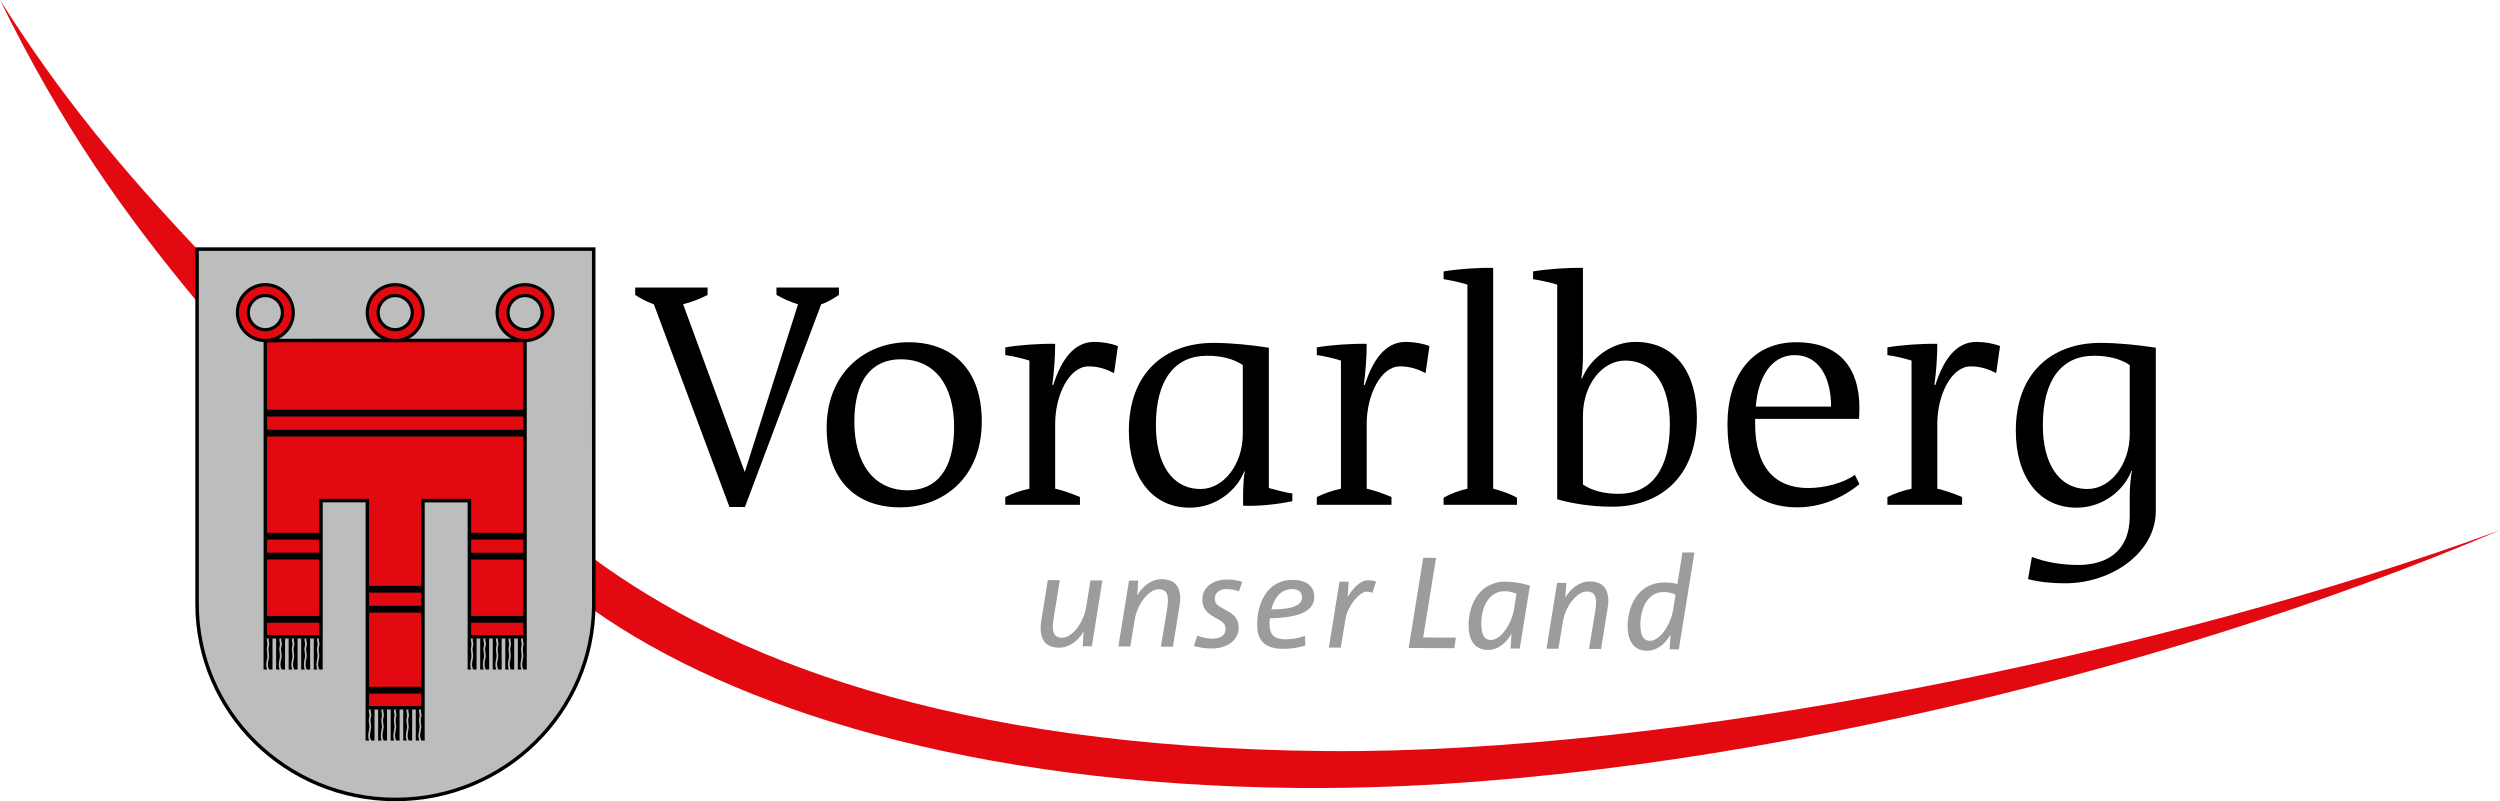 <?xml version="1.0" encoding="UTF-8" standalone="no"?>
<!-- Created with Inkscape (http://www.inkscape.org/) -->

<svg
   xmlns:dc="http://purl.org/dc/elements/1.1/"
   xmlns:cc="http://creativecommons.org/ns#"
   xmlns:rdf="http://www.w3.org/1999/02/22-rdf-syntax-ns#"
   xmlns:svg="http://www.w3.org/2000/svg"
   xmlns="http://www.w3.org/2000/svg"
   version="1.1"
   width="684.029"
   height="219.219"
   viewBox="0 0 547.223 175.375"
   id="svg3578">
  <defs
     id="defs3580">
    <clipPath
       id="Clip0">
      <path
         d="m 0,0 0,595.276 841.89,0 L 841.89,0 0,0 z"
         transform="translate(0,0.724)"
         id="path3583" />
    </clipPath>
  </defs>
  <g
     transform="translate(-158.389,-169.78)"
     id="Background">
    <g
       clip-path="url(#Clip0)"
       id="Group1">
      <path
         d="m 23.953,40.297 0.07,0 L 35.648,3.663 C 33.887,3.17 32.336,2.395 30.928,1.62 l 0,-1.62 13.667,0 0,1.62 C 43.327,2.466 41.918,3.311 40.72,3.663 l -16.697,44.384 -3.381,0 L 4.086,3.663 C 2.607,3.17 1.057,2.324 0,1.62 L 0,0 l 15.851,0 0,1.62 c -1.62,0.846 -3.452,1.55 -5.354,2.043 l 13.456,36.634 z"
         transform="translate(297.421,232.715)"
         id="path3587"
         style="fill:#000000;fill-rule:nonzero;stroke:none" />
      <path
         d="m 16.204,3.734 c -6.27,0 -10.145,4.509 -10.145,13.667 0,9.089 4.227,15.006 11.695,15.006 6.27,0 10.144,-4.438 10.144,-13.878 0,-9.018 -4.156,-14.795 -11.694,-14.795 z M 16.063,36.141 C 6.27,36.141 0,30.012 0,18.74 0,6.552 8.595,0 17.894,0 c 9.934,0 16.063,6.27 16.063,17.331 0,12.328 -8.454,18.81 -17.894,18.81 z"
         transform="translate(339.335,244.691)"
         id="path3589"
         style="fill:#000000;fill-rule:nonzero;stroke:none" />
      <path
         d="M 23.812,6.833 C 22.191,5.988 20.43,5.354 18.246,5.354 c -4.298,0 -7.327,6.34 -7.327,12.61 l 0,14.161 c 2.043,0.493 3.593,1.057 5.425,1.832 l 0,1.69 -16.344,0 0,-1.69 c 1.69,-0.846 3.381,-1.409 5.283,-1.832 l 0,-28.039 C 3.663,3.593 1.69,3.1 0,2.888 L 0,1.197 C 2.817,0.704 7.326,0.352 10.919,0.422 c 0,2.607 -0.211,6.13 -0.634,8.948 l 0.211,0.07 C 12.257,3.945 15.005,0 19.443,0 c 1.903,0 3.805,0.352 5.214,0.916 l -0.845,5.917 z"
         transform="translate(378.433,244.621)"
         id="path3591"
         style="fill:#000000;fill-rule:nonzero;stroke:none" />
      <path
         d="M 24.939,4.861 C 22.966,3.523 20.36,2.818 17.119,2.818 c -7.045,0 -11.202,5.214 -11.202,15.218 0,8.313 3.453,13.948 9.793,13.948 5.002,0 9.229,-5.354 9.229,-12.047 l 0,-15.076 z m 5.706,26.912 c 1.48,0.352 3.171,0.916 5.143,1.198 l 0,1.691 c -2.818,0.563 -6.763,1.126 -10.778,0.986 0,-2.466 -0.071,-4.861 0.352,-7.468 l -0.071,-0.141 c -1.62,4.227 -6.199,8.032 -11.976,8.032 C 4.931,36.071 0,29.166 0,19.233 0,6.693 7.749,0 18.528,0 c 3.946,0 8.525,0.493 12.117,1.057 l 0,30.716 z"
         transform="translate(405.483,244.832)"
         id="path3593"
         style="fill:#000000;fill-rule:nonzero;stroke:none" />
      <path
         d="M 23.812,6.833 C 22.191,5.988 20.43,5.354 18.246,5.354 c -4.297,0 -7.327,6.34 -7.327,12.61 l 0,14.161 c 2.043,0.493 3.593,1.057 5.425,1.832 l 0,1.69 -16.344,0 0,-1.69 c 1.69,-0.846 3.381,-1.409 5.284,-1.832 l 0,-28.039 C 3.663,3.593 1.69,3.1 0,2.888 L 0,1.197 C 2.818,0.704 7.327,0.352 10.919,0.422 c 0,2.607 -0.211,6.13 -0.633,8.948 l 0.211,0.07 C 12.258,3.945 15.005,0 19.444,0 c 1.902,0 3.804,0.352 5.213,0.916 l -0.845,5.917 z"
         transform="translate(446.623,244.621)"
         id="path3595"
         style="fill:#000000;fill-rule:nonzero;stroke:none" />
      <path
         d="m 16.062,50.372 0,1.549 -16.062,0 0,-1.549 c 1.479,-0.846 3.311,-1.55 5.213,-1.973 l 0,-44.665 C 3.593,3.241 1.691,2.818 0,2.536 L 0,0.845 C 2.818,0.352 7.327,0 10.849,0.07 l 0,48.329 c 1.902,0.493 3.875,1.198 5.213,1.973 z"
         transform="translate(474.378,228.347)"
         id="path3597"
         style="fill:#000000;fill-rule:nonzero;stroke:none" />
      <path
         d="m 20.148,20.36 c -5.072,0 -9.229,5.354 -9.229,12.047 l 0,15.076 c 1.973,1.339 4.579,2.043 7.82,2.043 7.045,0 11.202,-5.213 11.202,-15.217 0,-8.313 -3.452,-13.949 -9.793,-13.949 z m -2.817,31.984 c -4.439,0 -8.525,-0.634 -12.047,-1.62 l 0,-46.99 C 3.663,3.241 1.69,2.818 0,2.536 L 0,0.845 C 2.818,0.352 7.397,0 10.919,0.07 l 0,19.233 c 0,1.762 -0.14,3.593 -0.352,4.931 l 0.141,0.071 c 1.691,-4.227 6.27,-8.031 11.695,-8.031 8.736,0 13.456,6.763 13.456,16.556 0,13.244 -8.314,19.514 -18.528,19.514 z"
         transform="translate(493.961,228.347)"
         id="path3599"
         style="fill:#000000;fill-rule:nonzero;stroke:none" />
      <path
         d="m 14.724,2.818 c -5.143,0 -8.031,4.861 -8.525,11.272 l 16.485,0 c 0,-6.411 -2.676,-11.272 -7.96,-11.272 z m 14.09,13.949 -22.756,0 0,1.057 c 0,9.511 4.298,14.09 11.624,14.09 3.523,0 7.68,-1.057 10.216,-2.888 l 0.986,2.043 C 25.291,34.028 20.501,36.141 15.358,36.141 5.495,36.141 0,29.942 0,17.965 0,7.609 5.142,0 15.076,0 c 9.511,0 13.808,5.707 13.808,14.372 0,0.986 -0.07,1.761 -0.07,2.395 z"
         transform="translate(536.51,244.691)"
         id="path3601"
         style="fill:#000000;fill-rule:nonzero;stroke:none" />
      <path
         d="M 23.812,6.833 C 22.191,5.988 20.43,5.354 18.246,5.354 c -4.298,0 -7.327,6.34 -7.327,12.61 l 0,14.161 c 2.043,0.493 3.593,1.057 5.425,1.832 l 0,1.69 -16.344,0 0,-1.69 c 1.69,-0.846 3.381,-1.409 5.283,-1.832 l 0,-28.039 C 3.663,3.593 1.69,3.1 0,2.888 L 0,1.197 C 2.817,0.704 7.326,0.352 10.919,0.422 c 0,2.607 -0.211,6.13 -0.634,8.948 l 0.211,0.07 C 12.257,3.945 15.005,0 19.443,0 c 1.903,0 3.805,0.352 5.214,0.916 l -0.845,5.917 z"
         transform="translate(571.521,244.621)"
         id="path3603"
         style="fill:#000000;fill-rule:nonzero;stroke:none" />
      <path
         d="M 24.939,4.861 C 22.967,3.523 20.36,2.818 17.119,2.818 c -7.045,0 -11.202,5.214 -11.202,15.218 0,8.313 3.453,13.948 9.793,13.948 5.002,0 9.229,-5.354 9.229,-12.047 l 0,-15.076 z m 0,28.603 c 0,-1.339 0.141,-4.016 0.493,-5.425 l -0.141,0 c -1.62,4.227 -6.199,8.032 -11.976,8.032 C 4.932,36.071 0,29.166 0,19.233 0,6.693 7.749,0 18.528,0 c 3.946,0 8.525,0.493 12.117,1.057 l 0,35.718 c 0,9.088 -9.581,15.851 -19.866,15.851 -2.959,0 -5.707,-0.281 -8.102,-0.916 l 0.845,-4.86 c 2.678,1.056 6.27,1.761 10.145,1.761 6.059,0 11.272,-2.819 11.272,-10.709 l 0,-4.438 z"
         transform="translate(599.628,244.832)"
         id="path3605"
         style="fill:#000000;fill-rule:nonzero;stroke:none" />
      <path
         d="M 160.271,48.344 C 77.216,47.617 29.045,27.496 0.045,6.233 l 0.006,9.355 C 0.051,16.221 0.028,16.851 0,17.478 30.604,39.016 82.646,55.724 153.953,56.42 236.692,57.232 342.432,31.908 417.299,0 344.495,26.758 236.7,49.01 160.271,48.344 z"
         transform="translate(288.313,285.835)"
         id="path3607"
         style="fill:#e20a10;fill-rule:nonzero;stroke:none" />
      <path
         d="m 43.154,54.521 0.002,0 C 26.506,36.837 13.46,21.257 0,0 13.655,27.815 27.078,46.65 43.137,66.031 l 0,-11.51 0.017,0 z"
         transform="translate(158.389,169.78)"
         id="path3609"
         style="fill:#e20a10;fill-rule:nonzero;stroke:none" />
      <path
         d="M 11.233,14.484 9.223,14.473 9.427,11.249 C 8.276,13.223 6.348,14.798 4.027,14.786 1.224,14.771 0.095,13.152 0.016,10.774 0,10.293 0.034,9.614 0.152,8.907 L 1.583,0 4.215,0.014 2.828,8.525 C 2.738,9.232 2.674,9.854 2.694,10.449 2.737,11.751 3.247,12.603 4.69,12.61 7.011,12.622 9.443,9.154 9.96,5.987 l 0.964,-5.938 2.604,0.014 -2.295,14.421 z"
         transform="translate(386.157,296.767)"
         id="path3611"
         style="fill:#9a9c9e;fill-rule:nonzero;stroke:none" />
      <path
         d="M 13.375,5.891 11.945,14.797 9.312,14.783 10.7,6.301 C 10.817,5.565 10.853,4.943 10.833,4.348 10.79,3.046 10.31,2.223 8.838,2.216 6.546,2.203 4.085,5.643 3.596,8.81 L 2.604,14.748 0,14.734 2.323,0.313 4.333,0.324 4.128,3.55 C 5.28,1.574 7.18,0 9.501,0.011 c 2.831,0.016 3.959,1.634 4.039,4.012 0.016,0.481 -0.047,1.16 -0.165,1.868 z"
         transform="translate(403.189,296.547)"
         id="path3613"
         style="fill:#9a9c9e;fill-rule:nonzero;stroke:none" />
      <path
         d="M 9.876,2.607 C 8.987,2.262 8.077,2.116 7.114,2.11 5.558,2.103 4.541,3.003 4.58,4.192 4.616,5.268 5.026,5.694 7.013,6.723 8.941,7.695 9.739,8.718 9.795,10.388 9.89,13.247 7.321,15.13 3.924,15.112 2.396,15.104 1.172,14.9 0,14.554 l 0.745,-2.26 c 1.061,0.401 2.201,0.662 3.362,0.668 1.755,0.009 2.86,-0.834 2.815,-2.165 C 6.89,9.836 6.62,9.381 4.604,8.323 2.76,7.352 1.904,6.272 1.847,4.573 1.76,1.941 3.875,0 7.328,0.018 8.573,0.025 9.626,0.199 10.571,0.516 L 9.876,2.607 z"
         transform="translate(419.721,296.616)"
         id="path3615"
         style="fill:#9a9c9e;fill-rule:nonzero;stroke:none" />
      <path
         d="M 7.807,2.038 C 5.515,2.026 3.877,3.829 3.258,6.486 8.975,6.516 10.003,5.078 9.958,3.719 9.926,2.757 9.195,2.045 7.807,2.038 z M 2.926,8.437 C 2.858,8.946 2.847,9.455 2.861,9.88 c 0.071,2.151 0.982,3.146 3.501,3.16 1.415,0.007 2.963,-0.268 4.248,-0.743 l 0.07,2.095 C 9.393,14.838 7.535,15.14 5.781,15.131 1.931,15.11 0.261,13.404 0.156,10.233 0,5.535 2.108,0 7.968,0.03 c 3.141,0.016 4.608,1.552 4.672,3.505 0.075,2.236 -1.201,4.748 -9.714,4.902 z"
         transform="translate(433.423,296.679)"
         id="path3617"
         style="fill:#9a9c9e;fill-rule:nonzero;stroke:none" />
      <path
         d="M 9.535,2.758 C 9.193,2.644 8.706,2.499 8.254,2.497 6.753,2.489 4.112,5.616 3.666,8.359 L 2.604,14.75 0,14.736 2.323,0.315 4.333,0.325 4.13,3.607 C 5.447,1.492 7.039,0 8.539,0.008 9.246,0.012 9.7,0.071 10.33,0.272 L 9.535,2.758 z"
         transform="translate(449.263,296.787)"
         id="path3619"
         style="fill:#9a9c9e;fill-rule:nonzero;stroke:none" />
      <path
         d="M 0,19.737 3.193,0 5.995,0.015 3.177,17.433 10.338,17.471 9.991,19.789 0,19.737 z"
         transform="translate(466.727,291.877)"
         id="path3621"
         style="fill:#9a9c9e;fill-rule:nonzero;stroke:none" />
      <path
         d="M 8.095,2.125 C 4.16,2.104 2.83,6.37 2.938,9.598 c 0.074,2.235 0.785,3.201 2.059,3.208 2.179,0.011 4.583,-3.457 5.12,-6.878 L 10.632,2.676 C 9.885,2.361 8.972,2.129 8.095,2.125 z m 3.247,12.554 -2.01,-0.011 0.204,-3.225 C 8.332,13.531 6.541,14.993 4.39,14.982 1.56,14.967 0.247,12.951 0.149,9.979 0,5.507 2.279,0 8.252,0.031 10.063,0.04 11.914,0.39 13.573,0.909 l -2.231,13.77 z"
         transform="translate(479.699,297.063)"
         id="path3623"
         style="fill:#9a9c9e;fill-rule:nonzero;stroke:none" />
      <path
         d="m 13.375,5.891 -1.43,8.907 -2.632,-0.014 1.388,-8.482 C 10.817,5.566 10.853,4.944 10.833,4.35 10.79,3.047 10.31,2.224 8.839,2.216 6.546,2.205 4.085,5.644 3.596,8.812 L 2.604,14.749 0,14.735 2.323,0.314 4.333,0.325 4.128,3.55 C 5.28,1.575 7.181,0 9.501,0.013 c 2.83,0.014 3.959,1.633 4.038,4.011 0.017,0.481 -0.046,1.16 -0.164,1.867 z"
         transform="translate(496.899,297.037)"
         id="path3625"
         style="fill:#9a9c9e;fill-rule:nonzero;stroke:none" />
      <path
         d="M 8.095,8.667 C 4.16,8.646 2.83,12.913 2.938,16.14 c 0.074,2.235 0.785,3.202 2.059,3.208 2.179,0.012 4.583,-3.456 5.12,-6.878 L 10.631,9.218 C 9.885,8.903 8.972,8.672 8.095,8.667 z M 11.342,21.221 9.332,21.21 9.536,17.985 C 8.332,20.073 6.541,21.536 4.39,21.524 1.56,21.51 0.247,19.493 0.148,16.521 0,12.049 2.279,6.542 8.252,6.574 9.327,6.579 10.436,6.727 11.036,6.9 L 12.137,0 14.769,0.014 11.342,21.221 z"
         transform="translate(514.519,290.703)"
         id="path3627"
         style="fill:#9a9c9e;fill-rule:nonzero;stroke:none" />
      <path
         d="m 0,77.7 c 0,23.621 19.437,42.769 43.418,42.769 23.979,0 43.416,-19.148 43.416,-42.769 L 86.818,0 0,0 0,77.7 z"
         transform="translate(201.526,224.301)"
         id="path3629"
         style="fill:#bcbebe;fill-rule:nonzero;stroke:none" />
      <path
         d="m 0.769,0.77 0,77.315 c 0,23.37 19.305,42.384 43.033,42.384 23.728,0 43.032,-19.014 43.032,-42.384 L 86.817,0.77 0.769,0.77 z M 43.802,121.239 C 19.65,121.239 0,101.88 0,78.085 L 0,0 87.587,0 87.603,78.085 c 0,23.795 -19.649,43.154 -43.801,43.154 z"
         transform="translate(201.142,223.916)"
         id="path3631"
         style="fill:#000000;fill-rule:nonzero;stroke:none" />
      <path
         d="m 56.844,0 0,64.876 -12.181,0 0,-29.811 -10.166,0 0,45.353 -12.168,0 0,-45.353 -10.152,0 0,29.805 L 0,64.87 0,0.031 56.844,0 z"
         transform="translate(216.469,244.292)"
         id="path3633"
         style="fill:#e20a10;fill-rule:nonzero;stroke:none" />
      <path
         d="m 23.099,80.419 11.398,0 0,-45.353 10.936,0 0,29.811 11.41,0 0,-64.107 -56.073,0.03 0,64.07 11.407,0 0,-29.804 10.922,0 0,45.353 z m 12.168,0.769 -12.938,0 0,-45.353 -9.383,0 0,29.805 L 0,65.64 0,0.031 57.612,0 l 0,65.646 -12.948,0 0,-29.811 -9.397,0 0,45.353 z"
         transform="translate(216.084,243.907)"
         id="path3635"
         style="fill:#000000;fill-rule:nonzero;stroke:none" />
      <path
         d="m 6.115,9.85 c 2.068,0 3.742,-1.676 3.742,-3.732 0,-2.072 -1.674,-3.746 -3.742,-3.746 -2.071,0 -3.737,1.674 -3.737,3.746 0,2.056 1.666,3.732 3.737,3.732 z M 0,6.118 C 0,2.742 2.74,0 6.115,0 c 3.382,0 6.11,2.742 6.11,6.118 0,3.372 -2.728,6.109 -6.11,6.109 C 2.74,12.227 0,9.49 0,6.118 z"
         transform="translate(210.355,232.096)"
         id="path3637"
         style="fill:#e20a10;fill-rule:nonzero;stroke:none" />
      <path
         d="m 6.465,3.073 c -1.867,0 -3.387,1.523 -3.387,3.396 0,1.865 1.52,3.382 3.387,3.382 1.87,0 3.392,-1.517 3.392,-3.382 0,-1.873 -1.522,-3.396 -3.392,-3.396 z m 0,7.478 c -2.254,0 -4.087,-1.831 -4.087,-4.082 0,-2.259 1.833,-4.096 4.087,-4.096 2.256,0 4.092,1.837 4.092,4.096 0,2.251 -1.836,4.082 -4.092,4.082 z m 0,-9.85 c -3.178,0 -5.764,2.587 -5.764,5.768 0,3.175 2.586,5.759 5.764,5.759 3.176,0 5.76,-2.584 5.76,-5.759 0,-3.181 -2.584,-5.768 -5.76,-5.768 z m 0,12.227 C 2.9,12.928 0,10.03 0,6.469 0,2.902 2.9,0 6.465,0 c 3.562,0 6.46,2.902 6.46,6.469 0,3.561 -2.898,6.459 -6.46,6.459 z"
         transform="translate(210.005,231.745)"
         id="path3639"
         style="fill:#000000;fill-rule:nonzero;stroke:none" />
      <path
         d="m 6.115,9.85 c 2.067,0 3.742,-1.676 3.742,-3.732 0,-2.072 -1.675,-3.746 -3.742,-3.746 -2.071,0 -3.737,1.674 -3.737,3.746 0,2.056 1.666,3.732 3.737,3.732 z M 0,6.118 C 0,2.742 2.74,0 6.115,0 c 3.381,0 6.11,2.742 6.11,6.118 0,3.372 -2.729,6.109 -6.11,6.109 C 2.74,12.227 0,9.49 0,6.118 z"
         transform="translate(238.777,232.096)"
         id="path3641"
         style="fill:#e20a10;fill-rule:nonzero;stroke:none" />
      <path
         d="m 6.465,3.073 c -1.868,0 -3.387,1.523 -3.387,3.396 0,1.865 1.519,3.382 3.387,3.382 1.87,0 3.392,-1.517 3.392,-3.382 0,-1.873 -1.522,-3.396 -3.392,-3.396 z m 0,7.478 c -2.253,0 -4.087,-1.831 -4.087,-4.082 0,-2.259 1.834,-4.096 4.087,-4.096 2.256,0 4.092,1.837 4.092,4.096 0,2.251 -1.836,4.082 -4.092,4.082 z m 0,-9.85 C 3.286,0.701 0.7,3.288 0.7,6.469 c 0,3.175 2.586,5.759 5.765,5.759 3.176,0 5.76,-2.584 5.76,-5.759 0,-3.181 -2.584,-5.768 -5.76,-5.768 z m 0,12.227 C 2.901,12.928 0,10.03 0,6.469 0,2.902 2.901,0 6.465,0 c 3.562,0 6.46,2.902 6.46,6.469 0,3.561 -2.898,6.459 -6.46,6.459 z"
         transform="translate(238.427,231.745)"
         id="path3643"
         style="fill:#000000;fill-rule:nonzero;stroke:none" />
      <path
         d="m 6.114,9.85 c 2.068,0 3.741,-1.676 3.741,-3.732 0,-2.072 -1.673,-3.746 -3.741,-3.746 -2.07,0 -3.737,1.674 -3.737,3.746 0,2.056 1.667,3.732 3.737,3.732 z M 0,6.118 C 0,2.742 2.738,0 6.114,0 c 3.382,0 6.11,2.742 6.11,6.118 0,3.372 -2.728,6.109 -6.11,6.109 C 2.738,12.227 0,9.49 0,6.118 z"
         transform="translate(267.2,232.096)"
         id="path3645"
         style="fill:#e20a10;fill-rule:nonzero;stroke:none" />
      <path
         d="m 6.464,3.073 c -1.868,0 -3.387,1.523 -3.387,3.396 0,1.865 1.519,3.382 3.387,3.382 1.87,0 3.391,-1.517 3.391,-3.382 0,-1.873 -1.521,-3.396 -3.391,-3.396 z m 0,7.478 c -2.253,0 -4.087,-1.831 -4.087,-4.082 0,-2.259 1.834,-4.096 4.087,-4.096 2.256,0 4.091,1.837 4.091,4.096 0,2.251 -1.835,4.082 -4.091,4.082 z m 0,-9.85 C 3.286,0.701 0.7,3.288 0.7,6.469 c 0,3.175 2.586,5.759 5.764,5.759 3.176,0 5.76,-2.584 5.76,-5.759 0,-3.181 -2.584,-5.768 -5.76,-5.768 z m 0,12.227 C 2.9,12.928 0,10.03 0,6.469 0,2.902 2.9,0 6.464,0 c 3.562,0 6.46,2.902 6.46,6.469 0,3.561 -2.898,6.459 -6.46,6.459 z"
         transform="translate(266.85,231.745)"
         id="path3647"
         style="fill:#000000;fill-rule:nonzero;stroke:none" />
      <path
         d="m 0,6.868 0.77,0 C 0.706,6.744 0.585,6.303 0.585,5.777 0.585,5.247 0.806,4.32 0.836,4.023 0.868,3.725 0.696,2.786 0.696,2.429 0.696,2.074 0.923,1.387 0.817,1.053 0.75,0.834 0.652,0.264 0.758,0 L 0,0 0,6.868 z"
         transform="translate(216.079,309.459)"
         id="path3649"
         style="fill:#000000;fill-rule:nonzero;stroke:none" />
      <path
         d="M 0.993,0 0.208,0 c -0.103,0.264 -0.012,0.834 0.063,1.053 0.12,0.334 -0.16,1.021 -0.16,1.376 0,0.357 0.17,1.296 0.144,1.594 C 0.224,4.32 0,5.247 0,5.777 0,6.303 0.189,6.744 0.253,6.868 l 0.74,0 0,-6.868 z"
         transform="translate(217.04,309.459)"
         id="path3651"
         style="fill:#000000;fill-rule:nonzero;stroke:none" />
      <path
         d="m 0,6.868 0.769,0 C 0.706,6.744 0.585,6.303 0.585,5.777 0.585,5.247 0.807,4.32 0.836,4.023 0.867,3.725 0.696,2.786 0.696,2.429 0.696,2.074 0.923,1.387 0.817,1.053 0.751,0.834 0.653,0.264 0.758,0 L 0,0 0,6.868 z"
         transform="translate(218.826,309.459)"
         id="path3653"
         style="fill:#000000;fill-rule:nonzero;stroke:none" />
      <path
         d="M 0.993,0 0.208,0 C 0.105,0.264 0.196,0.834 0.27,1.053 0.391,1.387 0.111,2.074 0.111,2.429 0.111,2.786 0.282,3.725 0.255,4.023 0.223,4.32 0,5.247 0,5.777 0,6.303 0.19,6.744 0.253,6.868 l 0.74,0 0,-6.868 z"
         transform="translate(219.787,309.459)"
         id="path3655"
         style="fill:#000000;fill-rule:nonzero;stroke:none" />
      <path
         d="m 0,6.868 0.77,0 C 0.706,6.744 0.585,6.303 0.585,5.777 0.585,5.247 0.804,4.32 0.834,4.023 0.868,3.725 0.697,2.786 0.697,2.429 0.697,2.074 0.923,1.387 0.818,1.053 0.75,0.834 0.652,0.264 0.757,0 L 0,0 0,6.868 z"
         transform="translate(221.573,309.459)"
         id="path3657"
         style="fill:#000000;fill-rule:nonzero;stroke:none" />
      <path
         d="M 0.993,0 0.209,0 C 0.106,0.264 0.197,0.834 0.271,1.053 0.391,1.387 0.113,2.074 0.113,2.429 0.113,2.786 0.281,3.725 0.256,4.023 0.224,4.32 0,5.247 0,5.777 0,6.303 0.19,6.744 0.254,6.868 l 0.739,0 0,-6.868 z"
         transform="translate(222.533,309.459)"
         id="path3659"
         style="fill:#000000;fill-rule:nonzero;stroke:none" />
      <path
         d="m 0,6.868 0.769,0 C 0.707,6.744 0.585,6.303 0.585,5.777 0.585,5.247 0.806,4.32 0.835,4.023 0.869,3.725 0.697,2.786 0.697,2.429 0.697,2.074 0.922,1.387 0.818,1.053 0.751,0.834 0.653,0.264 0.758,0 L 0,0 0,6.868 z"
         transform="translate(224.319,309.459)"
         id="path3661"
         style="fill:#000000;fill-rule:nonzero;stroke:none" />
      <path
         d="M 0.993,0 0.209,0 C 0.105,0.264 0.197,0.834 0.271,1.053 0.391,1.387 0.112,2.074 0.112,2.429 0.112,2.786 0.283,3.725 0.255,4.023 0.223,4.32 0,5.247 0,5.777 0,6.303 0.189,6.744 0.253,6.868 l 0.74,0 0,-6.868 z"
         transform="translate(225.28,309.459)"
         id="path3663"
         style="fill:#000000;fill-rule:nonzero;stroke:none" />
      <path
         d="m 0,6.868 0.77,0 C 0.705,6.744 0.585,6.303 0.585,5.777 0.585,5.247 0.806,4.32 0.834,4.023 0.869,3.725 0.698,2.786 0.698,2.429 0.698,2.074 0.922,1.387 0.818,1.053 0.751,0.834 0.652,0.264 0.758,0 L 0,0 0,6.868 z"
         transform="translate(227.066,309.459)"
         id="path3665"
         style="fill:#000000;fill-rule:nonzero;stroke:none" />
      <path
         d="M 0.994,0 0.208,0 C 0.106,0.264 0.198,0.834 0.272,1.053 0.391,1.387 0.113,2.074 0.113,2.429 0.113,2.786 0.282,3.725 0.255,4.023 0.225,4.32 0,5.247 0,5.777 0,6.303 0.191,6.744 0.254,6.868 l 0.74,0 0,-6.868 z"
         transform="translate(228.026,309.459)"
         id="path3667"
         style="fill:#000000;fill-rule:nonzero;stroke:none" />
      <path
         d="m 0,6.868 0.77,0 C 0.706,6.744 0.584,6.303 0.584,5.777 0.584,5.247 0.806,4.321 0.835,4.023 0.868,3.726 0.695,2.786 0.695,2.429 0.695,2.074 0.923,1.387 0.817,1.053 0.749,0.835 0.652,0.264 0.758,0 L 0,0 0,6.868 z"
         transform="translate(238.41,325.007)"
         id="path3669"
         style="fill:#000000;fill-rule:nonzero;stroke:none" />
      <path
         d="M 0.993,0 0.209,0 c -0.103,0.264 -0.012,0.835 0.062,1.053 0.12,0.334 -0.16,1.021 -0.16,1.376 0,0.357 0.17,1.297 0.144,1.594 C 0.224,4.321 0,5.247 0,5.777 0,6.303 0.19,6.744 0.254,6.868 l 0.739,0 0,-6.868 z"
         transform="translate(239.37,325.007)"
         id="path3671"
         style="fill:#000000;fill-rule:nonzero;stroke:none" />
      <path
         d="m 0,6.868 0.769,0 C 0.706,6.744 0.585,6.303 0.585,5.777 0.585,5.247 0.807,4.321 0.836,4.023 0.867,3.726 0.697,2.786 0.697,2.429 0.697,2.074 0.923,1.387 0.817,1.053 0.751,0.835 0.653,0.264 0.758,0 L 0,0 0,6.868 z"
         transform="translate(241.156,325.007)"
         id="path3673"
         style="fill:#000000;fill-rule:nonzero;stroke:none" />
      <path
         d="M 0.993,0 0.208,0 C 0.105,0.264 0.196,0.835 0.271,1.053 0.391,1.387 0.112,2.074 0.112,2.429 c 0,0.357 0.17,1.297 0.143,1.594 C 0.223,4.321 0,5.247 0,5.777 0,6.303 0.19,6.744 0.253,6.868 l 0.74,0 0,-6.868 z"
         transform="translate(242.117,325.007)"
         id="path3675"
         style="fill:#000000;fill-rule:nonzero;stroke:none" />
      <path
         d="m 0,6.868 0.77,0 C 0.706,6.744 0.585,6.303 0.585,5.777 0.585,5.247 0.805,4.321 0.834,4.023 0.868,3.726 0.697,2.786 0.697,2.429 0.697,2.074 0.923,1.387 0.818,1.053 0.75,0.835 0.652,0.264 0.757,0 L 0,0 0,6.868 z"
         transform="translate(243.903,325.007)"
         id="path3677"
         style="fill:#000000;fill-rule:nonzero;stroke:none" />
      <path
         d="M 0.993,0 0.209,0 C 0.106,0.264 0.198,0.835 0.271,1.053 0.391,1.387 0.113,2.074 0.113,2.429 0.113,2.786 0.282,3.726 0.256,4.023 0.225,4.321 0,5.247 0,5.777 0,6.303 0.191,6.744 0.254,6.868 l 0.739,0 0,-6.868 z"
         transform="translate(244.863,325.007)"
         id="path3679"
         style="fill:#000000;fill-rule:nonzero;stroke:none" />
      <path
         d="m 0,6.868 0.77,0 C 0.707,6.744 0.586,6.303 0.586,5.777 0.586,5.247 0.807,4.321 0.835,4.023 0.869,3.726 0.697,2.786 0.697,2.429 0.697,2.074 0.923,1.387 0.818,1.053 0.752,0.835 0.653,0.264 0.759,0 L 0,0 0,6.868 z"
         transform="translate(246.649,325.007)"
         id="path3681"
         style="fill:#000000;fill-rule:nonzero;stroke:none" />
      <path
         d="M 0.993,0 0.208,0 C 0.104,0.264 0.196,0.835 0.27,1.053 0.39,1.387 0.111,2.074 0.111,2.429 0.111,2.786 0.282,3.726 0.254,4.023 0.223,4.321 0,5.247 0,5.777 0,6.303 0.189,6.744 0.253,6.868 l 0.74,0 0,-6.868 z"
         transform="translate(247.611,325.007)"
         id="path3683"
         style="fill:#000000;fill-rule:nonzero;stroke:none" />
      <path
         d="m 0,6.868 0.77,0 C 0.706,6.744 0.585,6.303 0.585,5.777 0.585,5.247 0.806,4.321 0.835,4.023 0.869,3.726 0.698,2.786 0.698,2.429 0.698,2.074 0.922,1.387 0.818,1.053 0.751,0.835 0.653,0.264 0.758,0 L 0,0 0,6.868 z"
         transform="translate(249.396,325.007)"
         id="path3685"
         style="fill:#000000;fill-rule:nonzero;stroke:none" />
      <path
         d="M 0.994,0 0.208,0 C 0.106,0.264 0.198,0.835 0.272,1.053 0.392,1.387 0.113,2.074 0.113,2.429 0.113,2.786 0.282,3.726 0.256,4.023 0.225,4.321 0,5.247 0,5.777 0,6.303 0.191,6.744 0.254,6.868 l 0.74,0 0,-6.868 z"
         transform="translate(250.356,325.007)"
         id="path3687"
         style="fill:#000000;fill-rule:nonzero;stroke:none" />
      <path
         d="m 0,6.867 0.77,0 C 0.706,6.743 0.585,6.302 0.585,5.777 0.585,5.247 0.806,4.321 0.835,4.023 0.868,3.725 0.696,2.786 0.696,2.429 0.696,2.073 0.923,1.387 0.817,1.052 0.75,0.835 0.652,0.264 0.758,0 L 0,0 0,6.867 z"
         transform="translate(260.75,309.465)"
         id="path3689"
         style="fill:#000000;fill-rule:nonzero;stroke:none" />
      <path
         d="M 0.993,0 0.208,0 C 0.105,0.264 0.196,0.835 0.27,1.052 0.391,1.387 0.111,2.073 0.111,2.429 c 0,0.357 0.17,1.296 0.144,1.594 C 0.224,4.321 0,5.247 0,5.777 0,6.302 0.189,6.743 0.253,6.867 l 0.74,0 0,-6.867 z"
         transform="translate(261.711,309.465)"
         id="path3691"
         style="fill:#000000;fill-rule:nonzero;stroke:none" />
      <path
         d="m 0,6.867 0.769,0 C 0.706,6.743 0.585,6.302 0.585,5.777 0.585,5.247 0.807,4.321 0.836,4.023 0.867,3.725 0.696,2.786 0.696,2.429 0.696,2.073 0.923,1.387 0.816,1.052 0.75,0.835 0.652,0.264 0.758,0 L 0,0 0,6.867 z"
         transform="translate(263.497,309.465)"
         id="path3693"
         style="fill:#000000;fill-rule:nonzero;stroke:none" />
      <path
         d="M 0.992,0 0.208,0 C 0.105,0.264 0.196,0.835 0.27,1.052 0.391,1.387 0.11,2.073 0.11,2.429 0.11,2.786 0.281,3.725 0.254,4.023 0.223,4.321 0,5.247 0,5.777 0,6.302 0.189,6.743 0.253,6.867 l 0.739,0 0,-6.867 z"
         transform="translate(264.458,309.465)"
         id="path3695"
         style="fill:#000000;fill-rule:nonzero;stroke:none" />
      <path
         d="m 0,6.867 0.77,0 C 0.707,6.743 0.586,6.302 0.586,5.777 0.586,5.247 0.805,4.321 0.835,4.023 0.869,3.725 0.697,2.786 0.697,2.429 0.697,2.073 0.923,1.387 0.818,1.052 0.751,0.835 0.653,0.264 0.758,0 L 0,0 0,6.867 z"
         transform="translate(266.243,309.465)"
         id="path3697"
         style="fill:#000000;fill-rule:nonzero;stroke:none" />
      <path
         d="M 0.993,0 0.208,0 C 0.106,0.264 0.197,0.835 0.271,1.052 0.391,1.387 0.112,2.073 0.112,2.429 0.112,2.786 0.281,3.725 0.256,4.023 0.224,4.321 0,5.247 0,5.777 0,6.302 0.19,6.743 0.254,6.867 l 0.739,0 0,-6.867 z"
         transform="translate(267.204,309.465)"
         id="path3699"
         style="fill:#000000;fill-rule:nonzero;stroke:none" />
      <path
         d="m 0,6.867 0.769,0 C 0.707,6.743 0.585,6.302 0.585,5.777 0.585,5.247 0.806,4.321 0.835,4.023 0.868,3.725 0.698,2.786 0.698,2.429 0.698,2.073 0.922,1.387 0.818,1.052 0.751,0.835 0.653,0.264 0.758,0 L 0,0 0,6.867 z"
         transform="translate(268.99,309.465)"
         id="path3701"
         style="fill:#000000;fill-rule:nonzero;stroke:none" />
      <path
         d="M 0.993,0 0.209,0 C 0.105,0.264 0.196,0.835 0.271,1.052 0.391,1.387 0.112,2.073 0.112,2.429 c 0,0.357 0.17,1.296 0.143,1.594 C 0.223,4.321 0,5.247 0,5.777 0,6.302 0.189,6.743 0.253,6.867 l 0.74,0 0,-6.867 z"
         transform="translate(269.951,309.465)"
         id="path3703"
         style="fill:#000000;fill-rule:nonzero;stroke:none" />
      <path
         d="m 0,6.867 0.77,0 C 0.705,6.743 0.585,6.302 0.585,5.777 0.585,5.247 0.806,4.321 0.834,4.023 0.868,3.725 0.697,2.786 0.697,2.429 0.697,2.073 0.922,1.387 0.818,1.052 0.751,0.835 0.652,0.264 0.758,0 L 0,0 0,6.867 z"
         transform="translate(271.737,309.465)"
         id="path3705"
         style="fill:#000000;fill-rule:nonzero;stroke:none" />
      <path
         d="M 0.993,0 0.208,0 C 0.106,0.264 0.198,0.835 0.272,1.052 0.391,1.387 0.113,2.073 0.113,2.429 0.113,2.786 0.282,3.725 0.255,4.023 0.225,4.321 0,5.247 0,5.777 0,6.302 0.191,6.743 0.254,6.867 l 0.739,0 0,-6.867 z"
         transform="translate(272.697,309.465)"
         id="path3707"
         style="fill:#000000;fill-rule:nonzero;stroke:none" />
      <path
         d="M 0,1.492 0,0 l 12.177,0 0,1.492 -12.177,0 z"
         transform="translate(216.469,290.754)"
         id="path3709"
         style="fill:#000000;fill-rule:nonzero;stroke:none" />
      <path
         d="M 0,1.49 0,0 l 12.182,0 0,1.49 L 0,1.49 z"
         transform="translate(216.469,286.408)"
         id="path3711"
         style="fill:#000000;fill-rule:nonzero;stroke:none" />
      <path
         d="M 0,1.492 0,0 l 12.17,0 0,1.492 -12.17,0 z"
         transform="translate(261.136,290.768)"
         id="path3713"
         style="fill:#000000;fill-rule:nonzero;stroke:none" />
      <path
         d="M 0,1.49 0,0 l 12.173,0 0,1.49 L 0,1.49 z"
         transform="translate(261.136,286.408)"
         id="path3715"
         style="fill:#000000;fill-rule:nonzero;stroke:none" />
      <path
         d="M 0,1.484 0,0 l 12.162,0 0,1.484 -12.162,0 z"
         transform="translate(238.799,302.385)"
         id="path3717"
         style="fill:#000000;fill-rule:nonzero;stroke:none" />
      <path
         d="M 0,1.484 0,0 l 12.162,0 0,1.484 -12.162,0 z"
         transform="translate(238.799,298.014)"
         id="path3719"
         style="fill:#000000;fill-rule:nonzero;stroke:none" />
      <path
         d="M 0,1.493 0,0 l 12.17,0 0,1.493 -12.17,0 z"
         transform="translate(261.136,304.601)"
         id="path3721"
         style="fill:#000000;fill-rule:nonzero;stroke:none" />
      <path
         d="M 0,1.493 0,0 l 12.179,0 0,1.493 -12.179,0 z"
         transform="translate(216.469,304.601)"
         id="path3723"
         style="fill:#000000;fill-rule:nonzero;stroke:none" />
      <path
         d="M 0,1.493 0,0 l 56.833,0 0,1.493 -56.833,0 z"
         transform="translate(216.469,263.843)"
         id="path3725"
         style="fill:#000000;fill-rule:nonzero;stroke:none" />
      <path
         d="M 0,1.491 0,0 l 56.841,0 0,1.491 -56.841,0 z"
         transform="translate(216.469,259.466)"
         id="path3727"
         style="fill:#000000;fill-rule:nonzero;stroke:none" />
      <path
         d="M 0,1.493 0,0 l 12.156,0 0,1.493 -12.156,0 z"
         transform="translate(238.783,320.107)"
         id="path3729"
         style="fill:#000000;fill-rule:nonzero;stroke:none" />
    </g>
  </g>
</svg>
